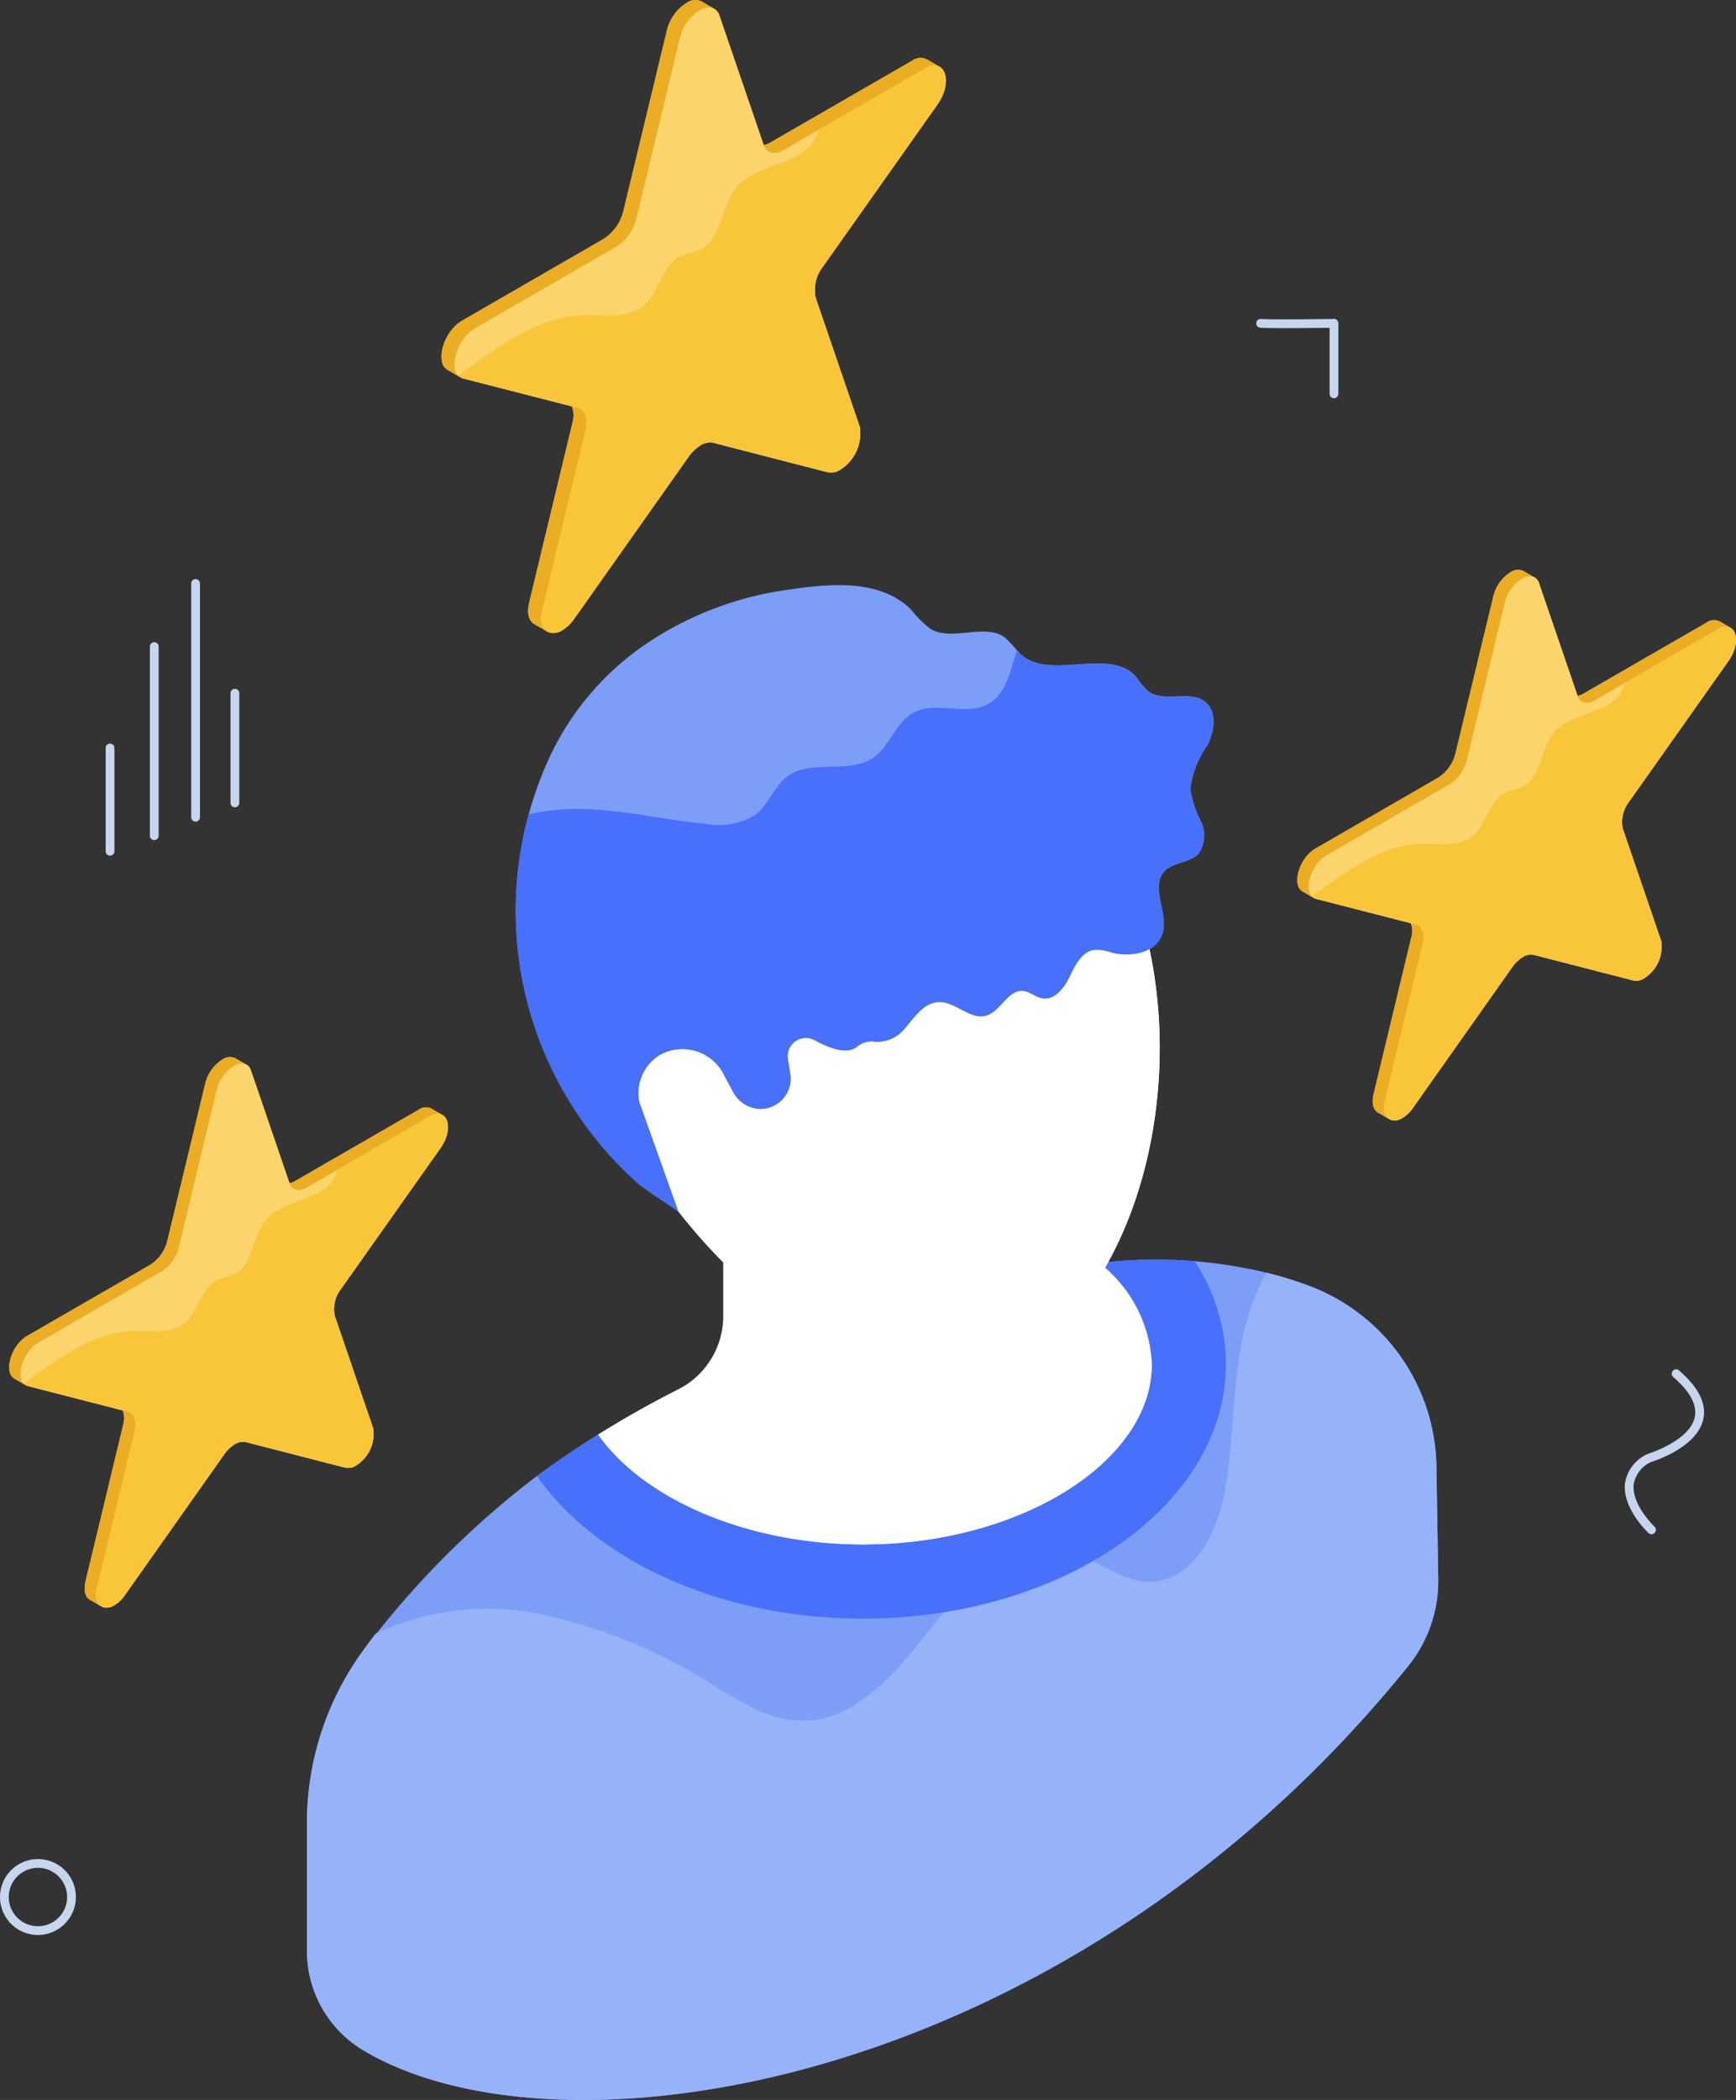 <svg id="Customer-Centric_Support" data-name="Customer-Centric Support" xmlns="http://www.w3.org/2000/svg" xmlns:xlink="http://www.w3.org/1999/xlink" width="104.907" height="126.852" viewBox="0 0 104.907 126.852">
  <rect x="0" y="0" width="104.907" height="126.852" fill="#333333" stroke="none"/>
  <defs>
    <clipPath id="clip-path">
      <rect id="Rectangle_625" data-name="Rectangle 625" width="104.907" height="126.852" fill="none"/>
    </clipPath>
  </defs>
  <g id="Group_1068" data-name="Group 1068" clip-path="url(#clip-path)">
    <path id="Path_1167" data-name="Path 1167" d="M55.283,171.488a.266.266,0,0,1-.265-.265V164.6a.265.265,0,1,1,.53,0v6.624a.265.265,0,0,1-.265.265" transform="translate(-41.088 -122.726)" fill="#c7d6ee"/>
    <path id="Path_1168" data-name="Path 1168" d="M45.9,152.819a.266.266,0,0,1-.265-.265V138.436a.265.265,0,0,1,.531,0v14.118a.266.266,0,0,1-.265.265" transform="translate(-34.082 -103.188)" fill="#c7d6ee"/>
    <path id="Path_1169" data-name="Path 1169" d="M36.035,165.171a.266.266,0,0,1-.265-.265V153.479a.265.265,0,1,1,.53,0v11.426a.266.266,0,0,1-.265.265" transform="translate(-26.713 -114.422)" fill="#c7d6ee"/>
    <path id="Path_1170" data-name="Path 1170" d="M25.482,184.183a.266.266,0,0,1-.265-.265V177.68a.265.265,0,0,1,.531,0v6.237a.266.266,0,0,1-.265.265" transform="translate(-18.832 -132.496)" fill="#c7d6ee"/>
    <path id="Path_1171" data-name="Path 1171" d="M304.53,80.866a.266.266,0,0,1-.265-.265V76.609c-.885.012-3.644.044-4.192-.005a.265.265,0,0,1-.241-.287.268.268,0,0,1,.287-.241c.615.056,4.369,0,4.407,0,.079-.026.138.026.19.076a.267.267,0,0,1,.079.189V80.6a.266.266,0,0,1-.265.265" transform="translate(-223.917 -56.808)" fill="#c7d6ee"/>
    <path id="Path_1172" data-name="Path 1172" d="M2.294,448.131a2.293,2.293,0,1,1,2.293-2.293,2.3,2.3,0,0,1-2.293,2.293m0-4.056a1.763,1.763,0,1,0,1.762,1.763,1.765,1.765,0,0,0-1.762-1.763" transform="translate(0 -331.245)" fill="#c7d6ee"/>
    <path id="Path_1173" data-name="Path 1173" d="M389.4,336.677a.264.264,0,0,1-.181-.072c-.066-.061-1.6-1.523-1.418-3.021a2.353,2.353,0,0,1,1.352-1.748c.076-.03,2.553-.789,2.861-2.229.156-.727-.278-1.541-1.291-2.418a.265.265,0,1,1,.347-.4c1.171,1.014,1.662,2,1.463,2.932-.375,1.745-3.061,2.568-3.175,2.6a1.835,1.835,0,0,0-1.03,1.327c-.154,1.229,1.239,2.558,1.254,2.571a.265.265,0,0,1-.181.458" transform="translate(-289.6 -244.001)" fill="#c7d6ee"/>
    <path id="Path_1174" data-name="Path 1174" d="M130.211,301.074a23.53,23.53,0,0,1,3.951,1.158,11.849,11.849,0,0,1,7.359,10.85l.109,6.7a8.2,8.2,0,0,1-1.814,5.284c-20.634,25.548-51.185,30.369-63.169,23.2a7,7,0,0,1-3.38-6.016V334.6a17.7,17.7,0,0,1,3.068-10.006,53.825,53.825,0,0,1,10.553-10.8q13.3-9.885,33.291-12.94a28.5,28.5,0,0,1,10.032.224" transform="translate(-54.717 -224.425)" fill="#7d9ef7"/>
    <path id="Path_1175" data-name="Path 1175" d="M141.625,322.139a8.174,8.174,0,0,1-1.813,5.282c-20.634,25.55-51.185,30.369-63.169,23.2a7,7,0,0,1-3.382-6.016v-7.651a17.682,17.682,0,0,1,3.07-10.007q.5-.734,1.072-1.471a15.884,15.884,0,0,1,9.692-1.24,31.555,31.555,0,0,1,10.831,4.42c1.6.955,3.251,2.011,5.111,2.071,3.361.107,5.851-2.939,7.923-5.587s5.047-5.453,8.311-4.635c1.726.432,3.194,1.857,4.973,1.827,2.5-.04,3.981-2.835,4.451-5.292.583-3.06.472-6.217,1.079-9.27a13.629,13.629,0,0,1,1.478-4.105,22.212,22.212,0,0,1,2.906.922,11.849,11.849,0,0,1,7.359,10.848Z" transform="translate(-54.713 -226.784)" fill="#96b3fa"/>
    <path id="Path_1176" data-name="Path 1176" d="M169.8,306.842c0,8.487-9.818,15.359-21.93,15.359-8.652,0-16.136-3.507-19.7-8.611.006,0,.009-.009.012-.012q13.222-9.706,33-12.726a29.093,29.093,0,0,1,6.737-.245s0,0,0,.006a11.509,11.509,0,0,1,1.883,6.229" transform="translate(-95.718 -224.427)" fill="#4870fa"/>
    <path id="Path_1177" data-name="Path 1177" d="M176.227,303.232a6.711,6.711,0,0,1-.378,2.209c-1.688,4.88-8.818,8.671-17.067,8.671-7.055,0-13.3-2.777-16.009-6.64q2.333-1.46,4.857-2.736a4.968,4.968,0,0,0,2.7-4.437v-4.227s12.881-.463,13.289-.381c.194.037,1.885,1.208,3.607,2.413,1.872,1.32,6.183-.7,6.183-.7a8.143,8.143,0,0,1,2.821,5.833" transform="translate(-106.625 -220.818)" fill="#fff"/>
    <path id="Path_1178" data-name="Path 1178" d="M176.227,308.3a6.711,6.711,0,0,1-.378,2.209c-1.688,4.88-8.818,8.671-17.067,8.671-7.055,0-13.3-2.777-16.009-6.64,0,0,.007,0,.01-.007a22.856,22.856,0,0,0,13.2,3.866c8.249,0,15.379-3.791,17.067-8.671a6.713,6.713,0,0,0,.378-2.209,6.84,6.84,0,0,0-.616-2.8c.368-.143.589-.248.589-.248a8.143,8.143,0,0,1,2.821,5.833" transform="translate(-106.625 -225.886)" fill="#fff"/>
    <path id="Path_1179" data-name="Path 1179" d="M171.223,171.434c3.418,9.114,1.4,20.934-4.657,26.717a9.5,9.5,0,0,1-8.308,2.336c-5.94-1.108-10.982-4.858-15.3-10.735l-5.307-8.883,4.384-20.411,15.344-2.893s9.344,2.307,9.691,2.192,3.874,3.692,3.874,3.692Z" transform="translate(-102.799 -117.672)" fill="#fff"/>
    <path id="Path_1180" data-name="Path 1180" d="M170.856,212.341a9.494,9.494,0,0,1-8.308,2.337c-5.939-1.108-10.984-4.859-15.3-10.733l-3.853-6.449c.987.014,1.98.037,2.967.055a8.983,8.983,0,0,1,3.046.408c.76.287,1.433.774,2.179,1.1a5.977,5.977,0,0,0,6.111-1.02,7.039,7.039,0,0,0,2.309-5.856,1.842,1.842,0,0,1,.06-.927c.436-.96,1.938-.352,2.911-.756,1.4-.575.979-2.735,1.822-4,1.382-2.077,5.453-.89,6.463-3.171.445-1.006-.018-2.179.065-3.278a4.342,4.342,0,0,1,2.68-3.389c.07-.032.139-.06.213-.093.58.6,1.011,1.071,1.011,1.071l.278,7.988c3.422,9.111,1.4,20.934-4.655,26.715" transform="translate(-107.088 -131.862)" fill="#fff"/>
    <path id="Path_1181" data-name="Path 1181" d="M139.72,169.343a1.834,1.834,0,0,1-1.843,1.9,1.919,1.919,0,0,1-1.65-1.057l-.505-.946A2.8,2.8,0,0,0,131.787,168a2.709,2.709,0,0,0-1.218,2.811l2.366,6.635c-.408-.319-2.015-1.331-2.412-1.68a22.046,22.046,0,0,1-5.622-25.206,16.92,16.92,0,0,1,6.279-7.536,20.235,20.235,0,0,1,8.37-3.138c2.515-.372,5.578-.671,7.444,1.2a6.645,6.645,0,0,0,1.175,1.164c1.34.794,3.3-.4,4.533.55a12.467,12.467,0,0,1,.86.938c1.791,1.708,5.364-.436,7.019,1.4a6.585,6.585,0,0,0,.727.869c.944.739,2.516-.1,3.454.648.746.594.571,1.783.139,2.633a5.741,5.741,0,0,0-1.034,2.628,6.389,6.389,0,0,0,.638,1.952,1.917,1.917,0,0,1-.14,1.955c-.529.572-1.517.5-2.052,1.063-.9.957.285,2.572-.143,3.815-.391,1.137-1.922,1.394-3.086,1.092a2.653,2.653,0,0,0-1.013-.156c-.755.1-1.157.918-1.487,1.6s-.912,1.451-1.663,1.32c-.413-.072-.75-.412-1.168-.448-.916-.077-1.337,1.24-2.219,1.495-.977.282-1.855-.858-2.871-.819-.894.035-1.462.922-2.05,1.6a2.141,2.141,0,0,1-1.77.8,1.368,1.368,0,0,0-1.1.291c-.614.5-1.624.135-2.592-.39a1.105,1.105,0,0,0-1.6,1.169c.086.511.16.944.165,1.088" transform="translate(-91.938 -104.261)" fill="#7d9ef7"/>
    <path id="Path_1182" data-name="Path 1182" d="M164.905,160.932a5.754,5.754,0,0,0-1.03,2.628,6.369,6.369,0,0,0,.635,1.953,1.931,1.931,0,0,1-.135,1.954c-.529.568-1.52.491-2.059,1.059-.9.962.289,2.579-.135,3.821-.395,1.135-1.925,1.4-3.089,1.087a2.645,2.645,0,0,0-1.01-.154c-.76.106-1.165.914-1.492,1.607s-.914,1.453-1.665,1.318c-.414-.067-.751-.414-1.164-.443-.914-.077-1.338,1.232-2.223,1.492-.972.279-1.848-.857-2.868-.818-.9.029-1.463.924-2.05,1.6a2.166,2.166,0,0,1-1.771.8,1.34,1.34,0,0,0-1.1.289c-.616.49-1.626.134-2.589-.395a1.106,1.106,0,0,0-1.6,1.174c.087.51.154.943.164,1.087a1.829,1.829,0,0,1-1.848,1.9,1.917,1.917,0,0,1-1.646-1.059l-.51-.943a2.807,2.807,0,0,0-3.936-1.241,2.717,2.717,0,0,0-1.213,2.81l2.367,6.64c-.414-.318-2.021-1.338-2.415-1.684a22.025,22.025,0,0,1-6.63-22.317,13.35,13.35,0,0,1,4.013-.289c2.223.135,4.417.645,6.64.856a4.283,4.283,0,0,0,3.079-.558c.779-.626,1.1-1.694,1.886-2.291,1.453-1.087,3.734-.115,5.225-1.155.991-.7,1.338-2.117,2.4-2.7,1.367-.751,3.214.231,4.561-.549,1.078-.616,1.289-2.011,1.7-3.2a1.481,1.481,0,0,0,.163.183c1.79,1.7,5.361-.443,7.016,1.405a7.055,7.055,0,0,0,.731.866c.943.741,2.512-.1,3.455.645.741.6.568,1.78.135,2.637" transform="translate(-91.945 -115.903)" fill="#4870fa"/>
    <path id="Path_1183" data-name="Path 1183" d="M329.688,149.934a1.99,1.99,0,0,0-.392,1.631l2.326,6.8a2.251,2.251,0,0,1-1.043,2.253.848.848,0,0,1-.637.127l-6.034-1.553a.926.926,0,0,0-.646.132,2.147,2.147,0,0,0-.642.612l-6,8.5a2.082,2.082,0,0,1-.637.617.757.757,0,0,1-.842.034l-.637-.367c-.264-.152-.4-.539-.259-1.117l2.277-9.462a1.3,1.3,0,0,0-.034-.857l-5.71-1.464a.5.5,0,0,1-.147-.064.382.382,0,0,1-.059-.034l-.627-.363c-.656-.382-.21-2.008.779-2.581l7.439-4.295a2.436,2.436,0,0,0,1.033-1.469l2.283-9.462a2.367,2.367,0,0,1,1.033-1.464.777.777,0,0,1,.779-.083l.661.382c.005,0,.005,0,.01,0a.613.613,0,0,1,.284.363l2.326,6.8a1.025,1.025,0,0,0,.348-.132l7.439-4.29a.766.766,0,0,1,.774-.088l.691.4c-.01,0-.015-.01-.025-.01.456.235.5,1.141-.1,2Z" transform="translate(-231.236 -101.517)" fill="#fbd46c"/>
    <path id="Path_1184" data-name="Path 1184" d="M383.823,148.025a.759.759,0,0,0-.772.085l-7.439,4.295a.773.773,0,0,1-.777.075l.69.4a.773.773,0,0,0,.777-.075l7.439-4.295a.759.759,0,0,1,.772-.085Z" transform="translate(-279.931 -110.494)" fill="#eaad24"/>
    <path id="Path_1185" data-name="Path 1185" d="M330.375,219.636l-.69-.4c.285.166.392.595.268,1.119l-2.278,9.46c-.139.579-.006.964.261,1.118l.69.4c-.266-.155-.4-.539-.261-1.118l2.278-9.46c.124-.524.017-.953-.268-1.118" transform="translate(-244.669 -163.727)" fill="#eaad24"/>
    <path id="Path_1186" data-name="Path 1186" d="M322.505,136.086a2.379,2.379,0,0,0-1.037,1.468l-2.278,9.46a2.439,2.439,0,0,1-1.036,1.469l-7.439,4.3c-.991.572-1.437,2.2-.78,2.582l.69.4c-.657-.382-.212-2.01.78-2.582l7.439-4.295a2.438,2.438,0,0,0,1.036-1.469l2.278-9.46a2.379,2.379,0,0,1,1.037-1.468.784.784,0,0,1,.778-.084l-.69-.4a.783.783,0,0,0-.778.084" transform="translate(-231.232 -101.515)" fill="#eaad24"/>
    <path id="Path_1187" data-name="Path 1187" d="M325.231,137.67c.438-.252.876-.216,1.042.267l2.325,6.8c.145.434.568.543,1.041.27l7.439-4.295c1.057-.61,1.5.691.647,1.9l-6,8.5a2.008,2.008,0,0,0-.393,1.634l2.324,6.8a2.25,2.25,0,0,1-1.039,2.252.855.855,0,0,1-.639.123l-6.033-1.548a.881.881,0,0,0-.644.132,2.094,2.094,0,0,0-.641.61l-6,8.5a2.089,2.089,0,0,1-.638.614c-.684.395-1.3-.022-1.048-1.048l2.278-9.46c.143-.6-.018-1.076-.4-1.174l-6.03-1.55c-.859-.22-.422-2.031.635-2.641l7.439-4.3a2.44,2.44,0,0,0,1.036-1.469l2.278-9.46a2.379,2.379,0,0,1,1.037-1.468" transform="translate(-233.267 -102.698)" fill="#fbd46c"/>
    <path id="Path_1188" data-name="Path 1188" d="M332.277,160.092a1.99,1.99,0,0,0-.392,1.631l2.326,6.8a2.251,2.251,0,0,1-1.043,2.253.848.848,0,0,1-.637.127l-6.034-1.553a.926.926,0,0,0-.646.132,2.146,2.146,0,0,0-.642.612l-6,8.5a2.081,2.081,0,0,1-.637.617c-.686.392-1.3-.025-1.048-1.048L319.8,168.7c.142-.6-.02-1.077-.4-1.175l-6.033-1.547a.55.55,0,0,1-.265-.152c.274-.215.558-.416.838-.617,1.719-1.21,3.565-2.468,5.666-2.552,1.117-.044,2.375.211,3.232-.5s.965-2.14,1.969-2.605c.3-.142.651-.171.955-.309,1.2-.539,1.126-2.3,1.974-3.306,1.087-1.293,3.492-1.112,4.177-2.659a2.159,2.159,0,0,0,.113-.343l5.612-3.242c1.058-.607,1.5.7.646,1.905Z" transform="translate(-233.826 -111.675)" fill="#f9c539"/>
    <path id="Path_1189" data-name="Path 1189" d="M22.263,266.172a1.99,1.99,0,0,0-.392,1.631l2.326,6.8a2.25,2.25,0,0,1-1.043,2.253.848.848,0,0,1-.637.127l-6.033-1.553a.926.926,0,0,0-.647.132,2.159,2.159,0,0,0-.642.612l-6,8.5a2.084,2.084,0,0,1-.637.617.757.757,0,0,1-.843.034l-.637-.367c-.264-.152-.4-.539-.259-1.117l2.277-9.462a1.3,1.3,0,0,0-.035-.857l-5.71-1.464A.505.505,0,0,1,3.2,272a.368.368,0,0,1-.059-.034l-.627-.363c-.656-.382-.21-2.008.779-2.581l7.439-4.295a2.437,2.437,0,0,0,1.033-1.469l2.282-9.462a2.366,2.366,0,0,1,1.033-1.464.777.777,0,0,1,.779-.083l.661.382c.005,0,.005,0,.01,0a.613.613,0,0,1,.284.363l2.327,6.8a1.023,1.023,0,0,0,.348-.132l7.439-4.29a.766.766,0,0,1,.774-.088l.691.4c-.01,0-.015-.01-.025-.01.455.235.5,1.141-.1,2Z" transform="translate(-1.648 -188.325)" fill="#fbd46c"/>
    <path id="Path_1190" data-name="Path 1190" d="M76.4,264.263a.759.759,0,0,0-.772.085l-7.439,4.295a.773.773,0,0,1-.777.075l.69.4a.773.773,0,0,0,.777-.075l7.439-4.295a.76.76,0,0,1,.772-.085Z" transform="translate(-50.342 -197.302)" fill="#eaad24"/>
    <path id="Path_1191" data-name="Path 1191" d="M22.95,335.874l-.69-.4c.285.166.392.595.268,1.119l-2.278,9.46c-.14.579-.006.964.261,1.118l.69.4c-.266-.155-.4-.54-.261-1.118l2.278-9.46c.124-.524.017-.952-.268-1.118" transform="translate(-15.08 -250.535)" fill="#eaad24"/>
    <path id="Path_1192" data-name="Path 1192" d="M15.079,252.324a2.379,2.379,0,0,0-1.037,1.468l-2.278,9.46a2.44,2.44,0,0,1-1.036,1.469l-7.439,4.295c-.991.572-1.437,2.2-.78,2.582l.69.4c-.657-.382-.212-2.01.78-2.582l7.439-4.295a2.438,2.438,0,0,0,1.036-1.469l2.278-9.46a2.379,2.379,0,0,1,1.037-1.468.784.784,0,0,1,.778-.084l-.69-.4a.783.783,0,0,0-.778.084" transform="translate(-1.642 -188.323)" fill="#eaad24"/>
    <path id="Path_1193" data-name="Path 1193" d="M17.806,253.908c.438-.253.876-.216,1.042.267l2.325,6.8c.145.434.568.543,1.041.27l7.439-4.295c1.057-.61,1.5.691.647,1.9l-6,8.5a2.009,2.009,0,0,0-.393,1.634l2.325,6.8a2.25,2.25,0,0,1-1.039,2.253.855.855,0,0,1-.639.123l-6.033-1.547a.878.878,0,0,0-.644.132,2.087,2.087,0,0,0-.641.61l-6,8.5a2.089,2.089,0,0,1-.638.614c-.684.395-1.3-.022-1.048-1.048l2.278-9.46c.143-.6-.018-1.076-.4-1.174l-6.03-1.549c-.859-.221-.422-2.031.635-2.641l7.439-4.295a2.442,2.442,0,0,0,1.036-1.469l2.278-9.46a2.38,2.38,0,0,1,1.037-1.468" transform="translate(-3.679 -189.506)" fill="#fbd46c"/>
    <path id="Path_1194" data-name="Path 1194" d="M24.852,276.33a1.99,1.99,0,0,0-.392,1.631l2.326,6.8a2.25,2.25,0,0,1-1.043,2.253.848.848,0,0,1-.637.127l-6.033-1.553a.926.926,0,0,0-.647.132,2.159,2.159,0,0,0-.642.612l-6,8.5a2.085,2.085,0,0,1-.637.617c-.686.392-1.3-.025-1.048-1.048l2.277-9.462c.142-.6-.02-1.077-.4-1.175l-6.034-1.547a.548.548,0,0,1-.264-.152c.274-.215.558-.416.837-.617,1.719-1.21,3.566-2.468,5.667-2.552,1.117-.044,2.375.211,3.232-.5s.965-2.14,1.969-2.606c.3-.142.651-.171.955-.309,1.2-.539,1.127-2.3,1.974-3.306,1.087-1.293,3.492-1.112,4.178-2.659a2.207,2.207,0,0,0,.113-.343l5.612-3.242c1.058-.607,1.5.7.646,1.905Z" transform="translate(-4.237 -198.483)" fill="#f9c539"/>
    <path id="Path_1195" data-name="Path 1195" d="M128.424,16.1a2.288,2.288,0,0,0-.45,1.875l2.674,7.82a2.588,2.588,0,0,1-1.2,2.59.976.976,0,0,1-.732.146l-6.936-1.785a1.064,1.064,0,0,0-.743.152,2.475,2.475,0,0,0-.738.7l-6.9,9.768a2.392,2.392,0,0,1-.732.709.87.87,0,0,1-.968.039l-.732-.422c-.3-.174-.456-.619-.3-1.284l2.618-10.877a1.5,1.5,0,0,0-.039-.985l-6.565-1.683a.578.578,0,0,1-.169-.073.4.4,0,0,1-.067-.039l-.721-.416c-.755-.439-.242-2.308.9-2.967l8.552-4.938a2.8,2.8,0,0,0,1.188-1.689l2.624-10.878A2.723,2.723,0,0,1,120.17.181a.894.894,0,0,1,.9-.1l.76.439c.006,0,.006.006.011.006a.7.7,0,0,1,.327.417l2.674,7.82a1.182,1.182,0,0,0,.4-.152l8.552-4.932a.879.879,0,0,1,.889-.1l.794.462c-.011-.006-.017-.011-.028-.011.524.27.58,1.312-.118,2.3Z" transform="translate(-78.689 -0.002)" fill="#fbd46c"/>
    <path id="Path_1196" data-name="Path 1196" d="M190.659,13.9a.873.873,0,0,0-.888.1l-8.552,4.937a.889.889,0,0,1-.893.087l.793.461a.889.889,0,0,0,.893-.086l8.552-4.937a.873.873,0,0,1,.887-.1Z" transform="translate(-134.67 -10.322)" fill="#eaad24"/>
    <path id="Path_1197" data-name="Path 1197" d="M129.215,96.228l-.794-.461c.328.191.45.684.308,1.286l-2.619,10.875c-.161.665-.007,1.108.3,1.285l.793.461c-.306-.178-.46-.62-.3-1.286l2.619-10.875c.143-.6.02-1.1-.308-1.286" transform="translate(-94.132 -71.52)" fill="#eaad24"/>
    <path id="Path_1198" data-name="Path 1198" d="M120.167.177a2.734,2.734,0,0,0-1.193,1.688L116.356,12.74a2.805,2.805,0,0,1-1.191,1.689l-8.552,4.937c-1.14.658-1.652,2.53-.9,2.968l.794.461c-.756-.439-.243-2.311.9-2.968l8.552-4.937a2.805,2.805,0,0,0,1.191-1.689l2.619-10.875A2.736,2.736,0,0,1,120.961.639a.9.9,0,0,1,.894-.1l-.793-.461a.9.9,0,0,0-.894.1" transform="translate(-78.684 0)" fill="#eaad24"/>
    <path id="Path_1199" data-name="Path 1199" d="M123.3,2c.5-.291,1.007-.249,1.2.307l2.672,7.82c.167.5.653.624,1.2.31L136.92,5.5c1.215-.7,1.727.794.744,2.185l-6.9,9.77a2.309,2.309,0,0,0-.452,1.879l2.672,7.82a2.587,2.587,0,0,1-1.194,2.59.984.984,0,0,1-.735.142L124.116,28.1a1.012,1.012,0,0,0-.741.152,2.4,2.4,0,0,0-.737.7l-6.9,9.77a2.4,2.4,0,0,1-.733.706c-.786.454-1.49-.025-1.205-1.2l2.619-10.875c.164-.69-.022-1.237-.465-1.349l-6.933-1.781c-.987-.253-.485-2.334.729-3.036L118.3,16.25a2.805,2.805,0,0,0,1.191-1.689L122.11,3.686A2.734,2.734,0,0,1,123.3,2" transform="translate(-81.025 -1.36)" fill="#fbd46c"/>
    <path id="Path_1200" data-name="Path 1200" d="M131.4,27.775a2.288,2.288,0,0,0-.45,1.875l2.674,7.82a2.588,2.588,0,0,1-1.2,2.59.976.976,0,0,1-.732.146l-6.936-1.785a1.064,1.064,0,0,0-.743.152,2.475,2.475,0,0,0-.738.7l-6.9,9.768a2.392,2.392,0,0,1-.732.709c-.788.45-1.492-.028-1.2-1.2l2.618-10.877c.163-.687-.023-1.239-.462-1.351l-6.937-1.779a.629.629,0,0,1-.3-.174c.315-.248.642-.479.963-.709,1.976-1.391,4.1-2.838,6.514-2.933,1.284-.051,2.731.242,3.716-.58s1.109-2.46,2.263-3c.349-.163.749-.2,1.1-.355,1.379-.619,1.295-2.646,2.269-3.8,1.25-1.486,4.014-1.278,4.8-3.057a2.512,2.512,0,0,0,.13-.394l6.452-3.727c1.216-.7,1.729.8.743,2.19Z" transform="translate(-81.667 -11.68)" fill="#f9c539"/>
  </g>
</svg>
